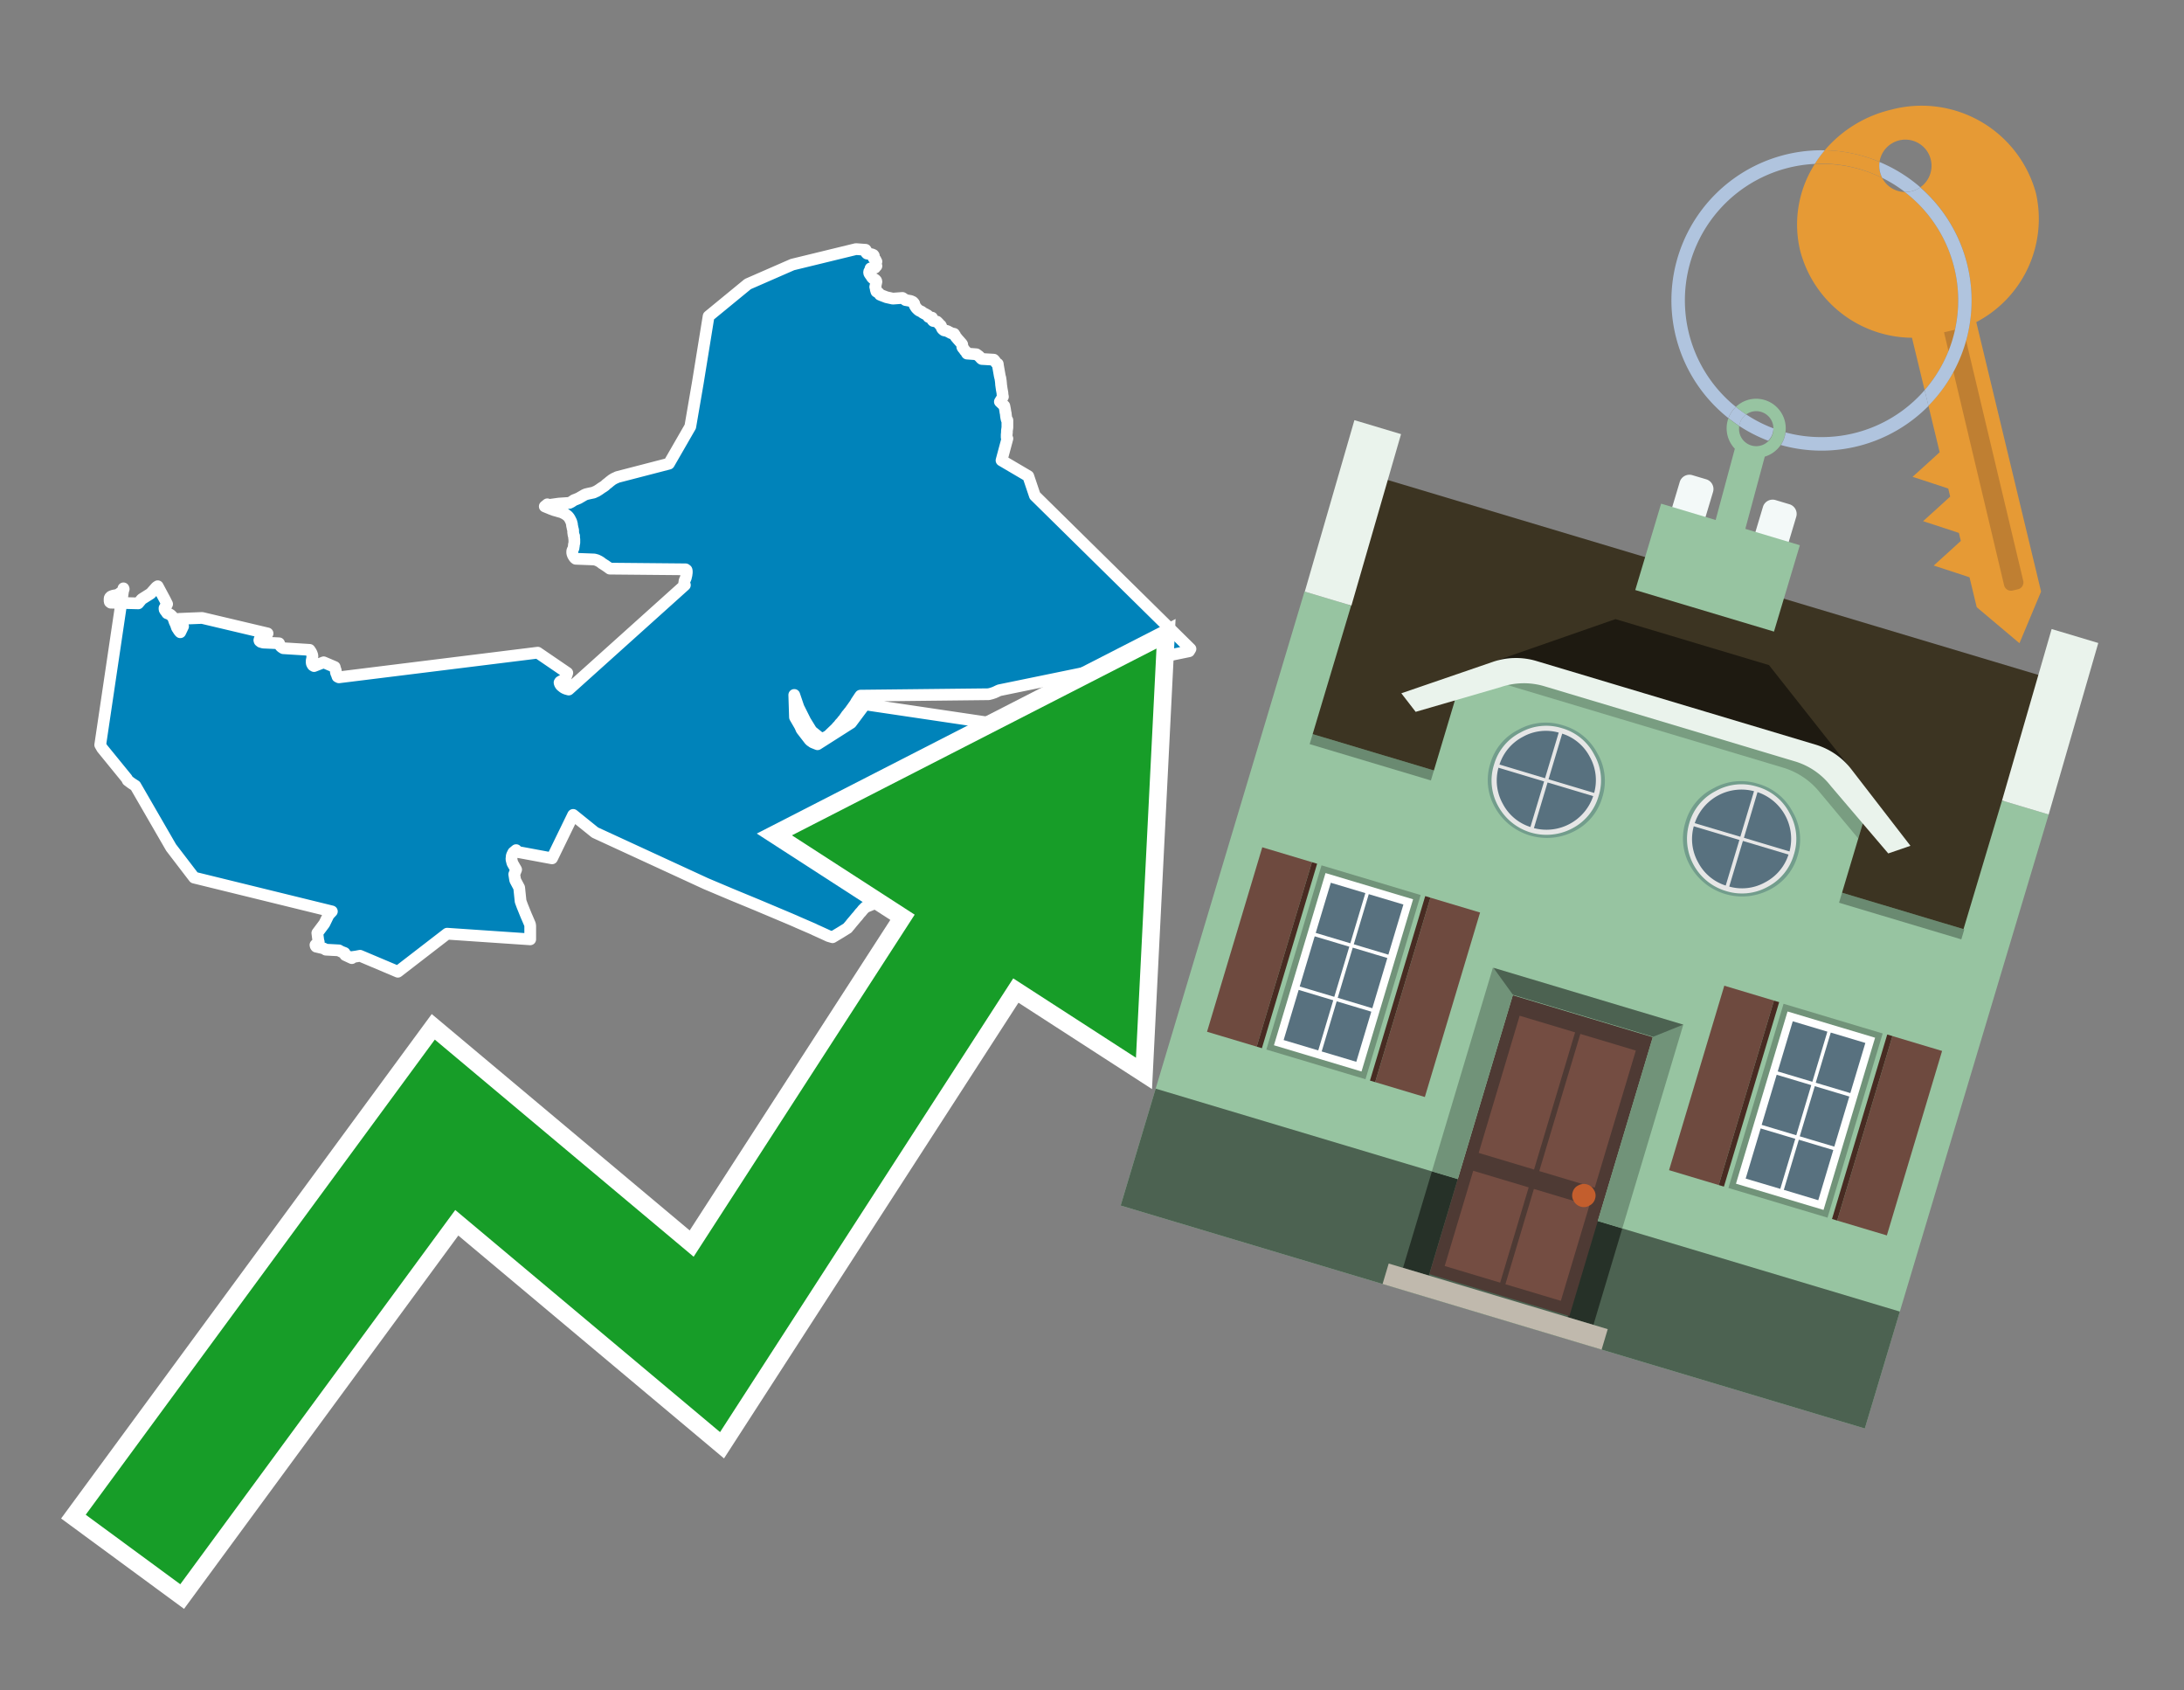 <svg id="Text" xmlns="http://www.w3.org/2000/svg" width="93.05" height="72" viewBox="0 0 93.05 72"><rect x="0" y="0" width="93.05" height="72" fill="#808080" stroke="none"/><polygon points="5.26,25.06 5.27,25.09 5.26,25.12 5.25,25.15 5.2,25.19 5.17,25.22 5.13,25.25 5.05,25.31 4.99,25.34 4.83,25.37 4.74,25.4 4.7,25.43 4.68,25.46 4.67,25.49 4.67,25.58 4.67,25.61 4.68,25.64 4.72,25.67 5.89,25.7 6.04,25.52 6.42,25.28 6.66,25.01 6.72,24.97 7.03,25.55 7.12,25.73 7.1,25.77 7.08,25.8 7.05,25.83 7.03,25.87 7.01,25.9 7.01,25.95 7.02,25.98 7.05,26.02 7.08,26.06 7.11,26.09 7.12,26.12 7.2,26.15 7.27,26.19 7.32,26.24 7.37,26.29 7.41,26.4 7.42,26.43 7.43,26.46 7.45,26.51 7.48,26.57 7.5,26.62 7.51,26.65 7.53,26.71 7.54,26.74 7.57,26.78 7.6,26.83 7.62,26.86 7.65,26.9 7.68,26.93 7.8,26.68 7.76,26.54 7.63,26.36 8.61,26.32 11.4,26.98 11.36,27.01 11.27,27.06 11.21,27.09 11.17,27.12 11.13,27.16 11.1,27.19 11.06,27.23 11.05,27.27 11.06,27.3 11.11,27.34 11.22,27.37 11.89,27.4 11.9,27.43 11.92,27.47 11.94,27.51 11.98,27.55 12.02,27.58 12.07,27.61 13.19,27.68 13.21,27.71 13.25,27.77 13.28,27.83 13.29,27.86 13.3,27.89 13.31,27.93 13.31,27.97 13.3,28.02 13.3,28.06 13.29,28.09 13.28,28.13 13.28,28.18 13.28,28.24 13.29,28.27 13.31,28.31 13.33,28.34 13.38,28.37 13.79,28.21 14.26,28.41 14.27,28.45 14.28,28.49 14.3,28.54 14.31,28.59 14.31,28.63 14.33,28.69 14.35,28.73 14.36,28.76 14.37,28.79 14.38,28.82 14.44,28.85 22.91,27.8 24.17,28.66 24.09,28.89 24.06,28.92 24.02,28.95 23.97,28.98 23.91,29.01 23.86,29.04 23.84,29.07 23.85,29.12 23.88,29.17 23.9,29.2 23.95,29.24 24,29.28 24.05,29.31 24.12,29.34 24.23,29.37 29.18,24.92 29.16,24.89 29.15,24.84 29.16,24.8 29.16,24.77 29.17,24.73 29.18,24.7 29.2,24.66 29.22,24.61 29.23,24.56 29.24,24.52 29.25,24.49 29.25,24.45 29.26,24.4 29.26,24.35 29.26,24.31 29.25,24.28 29.21,24.25 25.98,24.22 25.9,24.16 25.84,24.12 25.8,24.09 25.75,24.06 25.69,24.02 25.64,23.99 25.61,23.96 25.53,23.91 25.43,23.86 25.32,23.83 24.53,23.8 24.48,23.76 24.46,23.73 24.44,23.7 24.41,23.65 24.4,23.62 24.39,23.59 24.38,23.56 24.38,23.53 24.38,23.48 24.39,23.44 24.41,23.4 24.43,23.36 24.44,23.32 24.44,23.29 24.45,23.26 24.45,23.23 24.45,23.2 24.46,23.17 24.47,23.12 24.47,23.08 24.47,23.04 24.47,22.97 24.46,22.92 24.46,22.88 24.46,22.83 24.44,22.8 24.43,22.75 24.43,22.72 24.42,22.69 24.42,22.66 24.42,22.63 24.42,22.59 24.4,22.51 24.39,22.48 24.39,22.45 24.38,22.42 24.37,22.37 24.37,22.33 24.35,22.26 24.34,22.22 24.32,22.18 24.3,22.14 24.28,22.1 24.25,22.05 24.21,22 24.18,21.97 24.14,21.94 24.07,21.89 23.99,21.85 23.93,21.82 23.82,21.79 23.72,21.76 23.61,21.73 23.53,21.7 23.45,21.67 23.38,21.64 23.28,21.6 23.21,21.57 23.32,21.48 23.38,21.51 23.81,21.45 24.26,21.42 24.34,21.38 24.4,21.34 24.46,21.3 24.54,21.27 24.66,21.22 24.71,21.19 24.9,21.08 24.97,21.05 25.1,21.02 25.29,20.98 25.35,20.95 25.42,20.92 25.53,20.85 25.6,20.8 25.66,20.76 25.71,20.73 25.78,20.68 25.83,20.63 25.87,20.6 25.91,20.57 25.98,20.51 26.02,20.48 26.07,20.44 26.12,20.41 26.17,20.38 26.24,20.35 26.3,20.32 28.5,19.75 29.41,18.17 29.73,16.31 30.19,13.47 31.86,12.1 33.76,11.27 36.47,10.61 36.88,10.64 36.9,10.67 36.89,10.71 36.89,10.74 36.91,10.77 36.94,10.8 37.14,10.83 37.21,10.86 37.23,10.89 37.22,10.93 37.21,10.96 37.22,10.99 37.26,11.03 37.3,11.06 37.32,11.11 37.34,11.14 37.33,11.17 37.3,11.21 37.3,11.24 37.32,11.3 37.34,11.33 37.3,11.37 37.28,11.4 37.09,11.43 37.08,11.48 37.07,11.51 37.04,11.55 37.03,11.58 37.03,11.62 37.04,11.65 37.08,11.71 37.12,11.76 37.14,11.8 37.17,11.84 37.21,11.87 37.27,11.9 37.31,11.93 37.33,11.96 37.34,12 37.3,12.18 37.29,12.22 37.31,12.25 37.31,12.29 37.31,12.32 37.34,12.42 37.41,12.46 37.45,12.49 37.47,12.52 37.49,12.55 37.56,12.58 37.64,12.61 37.77,12.66 38.04,12.72 38.45,12.69 38.54,12.75 38.58,12.78 38.8,12.82 38.89,12.86 38.93,12.9 38.95,12.93 38.96,12.98 38.97,13.01 39,13.06 39.02,13.09 39.04,13.12 39.07,13.15 39.11,13.19 39.16,13.23 39.27,13.28 39.3,13.31 39.37,13.35 39.52,13.43 39.56,13.5 39.71,13.53 39.73,13.59 39.73,13.64 39.76,13.67 39.92,13.7 39.95,13.73 40,13.78 40.02,13.81 40.08,13.86 40.1,13.9 40.13,13.98 40.15,14.01 40.18,14.04 40.22,14.07 40.36,14.1 40.41,14.13 40.47,14.16 40.52,14.19 40.65,14.22 40.66,14.25 40.69,14.28 40.7,14.31 40.72,14.35 40.76,14.39 40.79,14.43 40.95,14.61 40.99,14.66 41,14.69 41,14.74 41,14.78 41.02,14.82 41.05,14.85 41.08,14.89 41.12,14.95 41.16,14.98 41.18,15.03 41.2,15.06 41.6,15.09 41.71,15.17 41.74,15.2 41.77,15.23 41.79,15.26 41.83,15.29 42.34,15.32 42.37,15.35 42.4,15.39 42.42,15.43 42.46,15.47 42.51,15.5 42.52,15.58 42.59,15.98 42.6,16.03 42.61,16.07 42.62,16.1 42.64,16.24 42.65,16.34 42.65,16.37 42.68,16.58 42.7,16.69 42.71,16.74 42.71,16.78 42.72,16.85 42.73,16.9 42.6,17.11 42.79,17.29 42.82,17.44 42.83,17.51 42.84,17.57 42.85,17.61 42.86,17.71 42.87,17.78 42.89,17.87 42.92,17.9 42.92,17.94 42.92,18.01 42.92,18.06 42.92,18.11 42.92,18.21 42.91,18.28 42.9,18.35 42.9,18.41 42.89,18.52 42.89,18.63 42.92,18.68 42.67,19.61 43.81,20.28 44.09,21.11 50.72,27.64 50.66,27.74 42.58,29.4 42.51,29.43 42.45,29.46 42.36,29.5 42.24,29.54 42.12,29.57 36.66,29.63 36.64,29.66 36.61,29.7 36.58,29.75 36.55,29.79 36.52,29.84 36.49,29.88 36.47,29.92 36.44,29.97 36.4,30.03 36.37,30.07 36.35,30.1 36.3,30.17 36.27,30.21 36.25,30.24 36.22,30.28 36.2,30.31 36.17,30.34 36.14,30.38 36.11,30.42 36.08,30.45 36.06,30.48 36.04,30.51 35.99,30.58 35.97,30.61 35.95,30.64 35.91,30.68 35.85,30.76 35.79,30.82 35.76,30.86 35.73,30.9 35.67,30.96 35.63,31.01 35.6,31.04 35.38,31.25 35.33,31.3 35.3,31.33 35.25,31.36 35.2,31.39 35.11,31.43 34.97,31.46 34.66,31.21 34.62,31.18 34.59,31.15 34.55,31.1 34.31,30.71 34.02,30.13 33.84,29.6 33.87,30.55 34.09,30.93 34.15,31.07 34.49,31.51 34.53,31.55 34.59,31.59 34.63,31.62 34.73,31.66 34.83,31.7 36.26,30.79 36.85,30 49.04,31.81 49.02,31.84 48.96,31.91 48.9,32 48.88,32.04 48.86,32.07 48.86,32.12 48.85,32.15 48.87,32.18 48.91,32.21 48.94,32.25 48.97,32.29 48.98,32.32 49,32.36 49.02,32.43 49.04,32.49 49.06,32.55 49.08,32.63 48.89,32.6 48.67,32.66 48.47,32.69 47.24,32.39 47.16,32.46 47.12,32.52 47.11,32.72 47.14,32.75 47.16,32.78 47.18,32.81 47.17,32.85 47.17,32.89 47.18,32.92 47.18,32.96 47.18,33 47.18,33.06 47.18,33.11 47.17,33.14 47.14,33.21 47.14,33.27 46.87,33.3 46.24,33.41 45.95,33.53 45.74,33.62 45.65,33.66 45.44,33.75 45.24,33.83 45.05,33.91 44.99,33.94 44.95,34 44.96,34.04 44.98,34.07 44.88,34.12 44.84,34.15 44.75,34.19 44.63,34.25 44.48,34.32 44.32,34.4 44.22,34.46 44.17,34.49 44.12,34.52 44.02,34.61 43.97,34.65 43.94,34.68 43.85,34.76 43.79,34.82 43.95,34.89 44.03,34.93 44.11,34.96 44.21,35.01 44.3,35.06 44.15,35.18 44.05,35.23 43.76,35.39 43.68,35.43 43.45,35.55 43.4,35.58 43.25,35.66 43.06,35.77 42.9,35.84 42.76,35.92 42.57,36.03 42.35,36.14 42.46,36.24 42.17,36.38 40.37,36.17 40.18,36.34 39.97,36.53 39.88,36.64 39.86,36.67 39.84,36.7 39.81,36.73 39.77,36.79 39.73,36.85 39.7,36.89 39.68,36.93 39.67,36.96 39.65,37.01 39.64,37.09 39.63,37.12 39.62,37.17 39.61,37.21 39.61,37.27 39.61,37.3 39.61,37.35 39.6,37.41 39.59,37.46 39.57,37.53 39.56,37.57 39.54,37.6 39.5,37.67 39.47,37.71 39.42,37.75 39.39,37.78 39.27,37.85 39.21,37.89 39.14,37.94 39.07,37.97 39.01,38 38.95,38.04 38.89,38.07 38.79,38.13 38.73,38.16 38.69,38.19 38.65,38.22 37.65,38.27 37.54,38.31 37.45,38.35 37.2,38.42 37.2,38.45 37.19,38.49 37.16,38.52 36.94,38.61 36.87,38.64 36.84,38.67 36.79,38.72 36.76,38.75 36.73,38.79 36.68,38.85 36.64,38.89 36.6,38.94 36.53,39.03 36.5,39.06 36.4,39.18 36.29,39.31 36.21,39.41 36.14,39.49 36.11,39.53 35.82,39.71 35.47,39.92 35.3,39.87 35.15,39.8 34.82,39.65 34.73,39.61 34.65,39.57 33.98,39.28 33.87,39.23 33.66,39.14 32.26,38.55 31.17,38.1 30.08,37.64 25.35,35.46 24.42,34.71 23.52,36.56 21.96,36.27 21.99,36.21 21.87,36.31 21.82,36.41 21.8,36.47 21.8,36.5 21.79,36.6 21.83,36.76 21.99,37.04 21.91,37.24 21.95,37.49 22.12,37.81 22.18,38.39 22.25,38.58 22.42,39 22.46,39.09 22.58,39.37 22.59,39.44 22.59,39.68 22.59,39.84 22.59,39.97 22.59,40.01 19.05,39.77 16.95,41.39 15.34,40.71 15.18,40.74 14.97,40.77 14.99,40.81 14.71,40.68 14.7,40.65 14.7,40.62 14.68,40.59 14.55,40.54 14.49,40.51 14.44,40.48 13.88,40.45 13.83,40.42 13.77,40.39 13.47,40.32 13.45,40.29 13.44,40.25 13.47,40.22 13.53,40.19 13.57,40.16 13.58,40.12 13.57,40.09 13.56,40.05 13.52,39.74 13.82,39.34 14,38.97 14.14,38.82 8.27,37.38 7.29,36.1 5.77,33.47 5.6,33.36 5.56,33.33 5.44,33.24 5.41,33.17 4.35,31.87 4.3,31.78 4.27,31.73 " fill="#0083ba" stroke="#fff" stroke-linejoin="round" stroke-width="0.5"/><polygon points="49.272 27.624 33.741 35.58 38.97 38.959 29.553 53.529 18.525 44.281 3.652 64.518 7.681 67.479 19.396 51.538 30.678 60.999 43.169 41.673 48.398 45.053 49.272 27.624" fill="none" stroke="#fff" stroke-miterlimit="10" stroke-width="1.5"/><polygon points="49.272 27.624 33.741 35.58 38.97 38.959 29.553 53.529 18.525 44.281 3.652 64.518 7.681 67.479 19.396 51.538 30.678 60.999 43.169 41.673 48.398 45.053 49.272 27.624" fill="#179d28"/><path d="M80.19,7.577a1.16,1.16,0,0,1-.094-.251,1.114,1.114,0,0,1-.018-.429A6.367,6.367,0,0,0,77.743,6.4a5.269,5.269,0,0,0-.423.577c.1,0,.192-.007.288-.007A5.794,5.794,0,0,1,80.19,7.577Z" fill="#e69a35"/><path d="M77.608,6.4A6.394,6.394,0,0,0,73.64,17.81a1.26,1.26,0,0,1,.317-.48A5.821,5.821,0,0,1,77.32,6.981a5.269,5.269,0,0,1,.423-.577Z" fill="#b0c4de"/><path d="M84.2,13.72a4.962,4.962,0,0,0,2.545-5.48,5.047,5.047,0,0,0-6.179-3.566A5.322,5.322,0,0,0,77.743,6.4a6.367,6.367,0,0,1,2.335.493,1.114,1.114,0,1,1,1.736,1.084,6.392,6.392,0,0,1,.347,9.3l.479,1.985-.438.4-.716.648.92.3.6.2.082.341-.438.4-.716.648.92.3.605.2.082.341-.438.4-.716.649.92.3.605.2.307,1.274,1.821,1.534.921-2.2Z" fill="#e69a35"/><path d="M81.154,8.179a1.115,1.115,0,0,1-.964-.6,5.794,5.794,0,0,0-2.582-.6c-.1,0-.192,0-.288.007a4.783,4.783,0,0,0-.625,3.685,4.962,4.962,0,0,0,4.765,3.715L82,16.617a5.82,5.82,0,0,0-.846-8.438Z" fill="#e69a35"/><path d="M74.1,18.142a6.386,6.386,0,0,0,1.232.63.73.73,0,0,0,.224-.527h0a5.783,5.783,0,0,1-1.159-.593A.733.733,0,0,0,74.1,18.142Z" fill="#b0c4de"/><path d="M74.4,17.652q-.228-.152-.44-.322a1.26,1.26,0,0,0-.317.48c.148.117.3.228.46.332A.733.733,0,0,1,74.4,17.652Z" fill="#b0c4de"/><path d="M74.824,16.984a1.257,1.257,0,0,0-.867.346c.141.114.288.222.44.322a.731.731,0,0,1,1.159.593h0a.732.732,0,1,1-1.463,0,.7.7,0,0,1,.007-.1c-.158-.1-.312-.215-.46-.332a1.258,1.258,0,0,0,.273,1.3l-.979,3.635,1.275.341.98-3.639a1.266,1.266,0,0,0,.681-.5,1.249,1.249,0,0,0,.2-.538,1.328,1.328,0,0,0,.012-.168A1.262,1.262,0,0,0,74.824,16.984Z" fill="#97c4a1"/><path d="M85.974,25.1l-.226.053a.3.3,0,0,1-.362-.223l-2.56-10.777.81-.193L86.2,24.736A.3.3,0,0,1,85.974,25.1Z" fill="#bf7f32"/><path d="M80.1,7.326a1.16,1.16,0,0,0,.094.251,5.833,5.833,0,0,1,.964.6,1.137,1.137,0,0,0,.287-.031,1.108,1.108,0,0,0,.373-.167A6.371,6.371,0,0,0,80.078,6.9,1.114,1.114,0,0,0,80.1,7.326Z" fill="#b0c4de"/><path d="M77.608,18.618a5.836,5.836,0,0,1-1.534-.2,1.24,1.24,0,0,1-.2.537,6.4,6.4,0,0,0,6.291-1.666L82,16.617A5.807,5.807,0,0,1,77.608,18.618Z" fill="#b0c4de"/><path d="M81.814,7.981a1.108,1.108,0,0,1-.373.167,1.137,1.137,0,0,1-.287.031A5.82,5.82,0,0,1,82,16.617l.161.667a6.392,6.392,0,0,0-.347-9.3Z" fill="#b0c4de"/><polygon points="83.79 39.753 55.78 31.364 58.988 20.404 86.964 28.783 83.79 39.753 83.79 39.753" fill="#3c3422" fill-rule="evenodd"/><polygon points="81.705 53.32 87.284 34.692 85.297 34.097 83.656 39.575 55.926 31.269 57.567 25.791 55.579 25.196 47.746 51.348 79.451 60.844 81.705 53.32" fill="#97c4a1" fill-rule="evenodd"/><rect x="69.522" y="21.148" width="0.444" height="28.983" transform="translate(15.592 92.226) rotate(-73.326)" opacity="0.3"/><polygon points="87.284 34.692 85.297 34.097 87.411 26.793 89.398 27.388 87.284 34.692 87.284 34.692" fill="#eaf3ec" fill-rule="evenodd"/><polygon points="57.578 25.794 55.591 25.199 57.705 17.896 59.692 18.491 57.578 25.794 57.578 25.794" fill="#eaf3ec" fill-rule="evenodd"/><polygon points="79.451 60.844 80.943 55.865 49.238 46.369 47.747 51.348 79.451 60.844 79.451 60.844" fill="#4c6251" fill-rule="evenodd"/><path d="M71.566,20.528l-.522,1.743,1.418.425.523-1.744a.432.432,0,0,0-.289-.536l-.593-.177A.431.431,0,0,0,71.566,20.528Z" fill="#f3f9f8" fill-rule="evenodd"/><path d="M75.111,21.589l-.522,1.743,1.418.425.522-1.743a.43.43,0,0,0-.289-.536l-.593-.178A.43.43,0,0,0,75.111,21.589Z" fill="#f3f9f8" fill-rule="evenodd"/><polygon points="75.368 28.329 68.829 26.37 63.807 28.121 78.733 32.591 75.368 28.329" fill="#1e1a11"/><polygon points="78.248 32.422 64.442 28.287 62.236 28.998 60.064 36.247 77.453 41.455 79.651 34.116 78.248 32.422" fill="#97c4a1"/><path d="M77.74,32.516S65.088,28.725,65,28.7l-.938.43,11.892,3.562a3.175,3.175,0,0,1,1.532,1l1.685,2.02.327-1.09Z" fill-rule="evenodd" opacity="0.2"/><path d="M77.35,31.716,65.458,28.154a3.041,3.041,0,0,0-1.854.037l-3.9,1.339.611.79,3.626-1.054a3.045,3.045,0,0,1,1.855-.037l10.673,3.2A3.028,3.028,0,0,1,78,33.477l2.45,2.874.945-.325-2.518-3.26A3.036,3.036,0,0,0,77.35,31.716Z" fill="#eaf3ec"/><polygon points="76.683 23.223 70.773 21.453 69.671 25.132 75.581 26.902 76.683 23.223 76.683 23.223" fill="#97c4a1" fill-rule="evenodd"/><g id="Symbol_9_0_Layer2_0_MEMBER_8_MEMBER_21_MEMBER_0_FILL" data-name="Symbol 9 0 Layer2 0 MEMBER 8 MEMBER 21 MEMBER 0 FILL"><path d="M66.584,30.892a2.39,2.39,0,0,0-1.891.189,2.317,2.317,0,0,0-1.2,1.448A2.345,2.345,0,0,0,63.7,34.4a2.528,2.528,0,0,0,3.367,1.008,2.339,2.339,0,0,0,1.2-1.447,2.313,2.313,0,0,0-.208-1.87A2.394,2.394,0,0,0,66.584,30.892Z" fill="#729d8c"/></g><g id="Symbol_9_0_Layer2_0_MEMBER_8_MEMBER_21_MEMBER_1_FILL" data-name="Symbol 9 0 Layer2 0 MEMBER 8 MEMBER 21 MEMBER 1 FILL"><path d="M66.547,31.016a2.241,2.241,0,0,0-1.769.185,2.213,2.213,0,0,0-1.127,1.376,2.239,2.239,0,0,0,.185,1.768,2.341,2.341,0,0,0,3.145.942,2.234,2.234,0,0,0,1.126-1.376,2.207,2.207,0,0,0-.185-1.768A2.237,2.237,0,0,0,66.547,31.016Z" fill="#e6e6e6"/></g><g id="Symbol_9_0_Layer2_0_MEMBER_8_MEMBER_21_MEMBER_2_MEMBER_0_FILL" data-name="Symbol 9 0 Layer2 0 MEMBER 8 MEMBER 21 MEMBER 2 MEMBER 0 FILL"><path d="M65.787,33.284,63.843,32.7a2.036,2.036,0,0,0,.186,1.539,2.015,2.015,0,0,0,1.175.986Z" fill="#58717f"/></g><g id="Symbol_9_0_Layer2_0_MEMBER_8_MEMBER_21_MEMBER_2_MEMBER_1_FILL" data-name="Symbol 9 0 Layer2 0 MEMBER 8 MEMBER 21 MEMBER 2 MEMBER 1 FILL"><path d="M65.827,33.148l.582-1.944a2.01,2.01,0,0,0-1.523.178,2.037,2.037,0,0,0-1,1.183Z" fill="#58717f"/></g><g id="Symbol_9_0_Layer2_0_MEMBER_8_MEMBER_21_MEMBER_2_MEMBER_2_FILL" data-name="Symbol 9 0 Layer2 0 MEMBER 8 MEMBER 21 MEMBER 2 MEMBER 2 FILL"><path d="M67.878,33.91l-1.943-.582-.582,1.944a2.1,2.1,0,0,0,2.525-1.362Z" fill="#58717f"/></g><g id="Symbol_9_0_Layer2_0_MEMBER_8_MEMBER_21_MEMBER_2_MEMBER_3_FILL" data-name="Symbol 9 0 Layer2 0 MEMBER 8 MEMBER 21 MEMBER 2 MEMBER 3 FILL"><path d="M66.558,31.249l-.582,1.943,1.943.582a2.031,2.031,0,0,0-.186-1.539A2.009,2.009,0,0,0,66.558,31.249Z" fill="#58717f"/></g><g id="Symbol_9_0_Layer2_0_MEMBER_8_MEMBER_21_MEMBER_0_FILL-2" data-name="Symbol 9 0 Layer2 0 MEMBER 8 MEMBER 21 MEMBER 0 FILL"><path d="M74.9,33.384a2.4,2.4,0,0,0-1.891.189,2.316,2.316,0,0,0-1.2,1.448,2.341,2.341,0,0,0,.209,1.87A2.527,2.527,0,0,0,75.387,37.9a2.345,2.345,0,0,0,1.2-1.447,2.314,2.314,0,0,0-.209-1.87A2.389,2.389,0,0,0,74.9,33.384Z" fill="#729d8c"/></g><g id="Symbol_9_0_Layer2_0_MEMBER_8_MEMBER_21_MEMBER_1_FILL-2" data-name="Symbol 9 0 Layer2 0 MEMBER 8 MEMBER 21 MEMBER 1 FILL"><path d="M74.867,33.508a2.239,2.239,0,0,0-1.768.185,2.21,2.21,0,0,0-1.127,1.376,2.316,2.316,0,0,0,1.564,2.883,2.261,2.261,0,0,0,1.765-.173A2.237,2.237,0,0,0,76.428,36.4a2.209,2.209,0,0,0-.185-1.769A2.239,2.239,0,0,0,74.867,33.508Z" fill="#e6e6e6"/></g><g id="Symbol_9_0_Layer2_0_MEMBER_8_MEMBER_21_MEMBER_2_MEMBER_0_FILL-2" data-name="Symbol 9 0 Layer2 0 MEMBER 8 MEMBER 21 MEMBER 2 MEMBER 0 FILL"><path d="M74.107,35.776l-1.943-.582a2.031,2.031,0,0,0,.186,1.539,2.009,2.009,0,0,0,1.175.986Z" fill="#58717f"/></g><g id="Symbol_9_0_Layer2_0_MEMBER_8_MEMBER_21_MEMBER_2_MEMBER_1_FILL-2" data-name="Symbol 9 0 Layer2 0 MEMBER 8 MEMBER 21 MEMBER 2 MEMBER 1 FILL"><path d="M74.148,35.64,74.73,33.7a2.1,2.1,0,0,0-2.525,1.362Z" fill="#58717f"/></g><g id="Symbol_9_0_Layer2_0_MEMBER_8_MEMBER_21_MEMBER_2_MEMBER_2_FILL-2" data-name="Symbol 9 0 Layer2 0 MEMBER 8 MEMBER 21 MEMBER 2 MEMBER 2 FILL"><path d="M76.2,36.4l-1.943-.582-.582,1.944a2.015,2.015,0,0,0,1.523-.178A2.036,2.036,0,0,0,76.2,36.4Z" fill="#58717f"/></g><g id="Symbol_9_0_Layer2_0_MEMBER_8_MEMBER_21_MEMBER_2_MEMBER_3_FILL-2" data-name="Symbol 9 0 Layer2 0 MEMBER 8 MEMBER 21 MEMBER 2 MEMBER 3 FILL"><path d="M74.879,33.741,74.3,35.684l1.943.582a2.1,2.1,0,0,0-1.361-2.525Z" fill="#58717f"/></g><polygon points="51.426 43.946 53.542 44.58 55.896 36.723 53.78 36.089 51.426 43.946 51.426 43.946" fill="#6e4a3f" fill-rule="evenodd"/><polygon points="53.542 44.58 53.764 44.647 56.117 36.789 55.896 36.723 53.542 44.58 53.542 44.58" fill="#482b22" fill-rule="evenodd"/><polygon points="60.706 46.726 58.59 46.092 60.943 38.235 63.059 38.868 60.706 46.726 60.706 46.726" fill="#6e4a3f" fill-rule="evenodd"/><polygon points="58.59 46.092 58.368 46.026 60.722 38.168 60.943 38.235 58.59 46.092 58.59 46.092" fill="#482b22" fill-rule="evenodd"/><rect x="53.146" y="39.209" width="8.19" height="4.408" transform="translate(1.145 84.365) rotate(-73.326)" fill="#719379"/><polygon points="60.205 38.304 56.474 37.187 54.277 44.522 58.008 45.639 60.205 38.304 60.205 38.304" fill="#fff" fill-rule="evenodd"/><path d="M59.792,38.527l-.64,2.136-1.474-.442.639-2.135,1.475.441Zm-1.621-.485-.64,2.136-1.474-.442L56.7,37.6l1.474.442Zm-2.158,1.84,1.475.441-.64,2.136-1.474-.441.639-2.136Zm-.683,2.282,1.474.441-.639,2.136L54.69,44.3l.64-2.135Zm.981,2.621.639-2.136,1.475.442-.64,2.135-1.474-.441Zm2.158-1.84L56.994,42.5l.64-2.136,1.474.442-.639,2.136Z" fill="#58717f" fill-rule="evenodd"/><polygon points="80.39 52.621 78.274 51.988 80.628 44.13 82.743 44.764 80.39 52.621 80.39 52.621" fill="#6e4a3f" fill-rule="evenodd"/><polygon points="78.274 51.988 78.053 51.921 80.406 44.064 80.628 44.13 78.274 51.988 78.274 51.988" fill="#482b22" fill-rule="evenodd"/><polygon points="71.111 49.842 73.227 50.476 75.58 42.619 73.464 41.985 71.111 49.842 71.111 49.842" fill="#6e4a3f" fill-rule="evenodd"/><polygon points="73.227 50.476 73.448 50.542 75.802 42.685 75.58 42.619 73.227 50.476 73.227 50.476" fill="#482b22" fill-rule="evenodd"/><rect x="72.83" y="45.105" width="8.19" height="4.408" transform="translate(9.534 107.426) rotate(-73.326)" fill="#719379"/><polygon points="76.159 43.083 79.889 44.2 77.692 51.535 73.962 50.418 76.159 43.083 76.159 43.083" fill="#fff" fill-rule="evenodd"/><path d="M76.381,43.5l1.475.442-.64,2.135-1.475-.441.64-2.136ZM78,43.981l1.474.442-.64,2.136-1.474-.442L78,43.981Zm.791,2.724-.64,2.135L76.679,48.4l.64-2.136,1.474.442Zm-.684,2.282-.639,2.135L76,50.68l.64-2.135,1.474.442Zm-2.26,1.65L74.375,50.2l.639-2.135,1.475.441-.64,2.136Zm-.791-2.724.64-2.135,1.474.441-.639,2.136-1.475-.442Z" fill="#58717f" fill-rule="evenodd"/><polygon points="67.888 56.431 69.118 52.323 68.019 51.994 66.789 56.102 67.888 56.431 67.888 56.431" fill="#263128" fill-rule="evenodd"/><polygon points="60.877 54.331 62.108 50.223 61.007 49.894 59.776 54.002 60.877 54.331 60.877 54.331" fill="#263128" fill-rule="evenodd"/><g id="Symbol_9_0_Layer2_0_MEMBER_8_MEMBER_12_MEMBER_0_FILL" data-name="Symbol 9 0 Layer2 0 MEMBER 8 MEMBER 12 MEMBER 0 FILL"><path d="M70.418,44.178l-5.965-1.786L60.9,54.27l5.964,1.786Z" fill="#4e3a34"/></g><g id="Symbol_9_0_Layer2_0_MEMBER_8_MEMBER_12_MEMBER_1_MEMBER_0_FILL" data-name="Symbol 9 0 Layer2 0 MEMBER 8 MEMBER 12 MEMBER 1 MEMBER 0 FILL"><path d="M65.358,49.815l1.75-5.843-2.363-.708L63,49.107Z" fill="#744d42"/></g><g id="Symbol_9_0_Layer2_0_MEMBER_8_MEMBER_12_MEMBER_1_MEMBER_1_FILL" data-name="Symbol 9 0 Layer2 0 MEMBER 8 MEMBER 12 MEMBER 1 MEMBER 1 FILL"><path d="M67.331,44.039l-1.75,5.842,2.364.708,1.75-5.842Z" fill="#744d42"/></g><g id="Symbol_9_0_Layer2_0_MEMBER_8_MEMBER_12_MEMBER_2_MEMBER_0_FILL" data-name="Symbol 9 0 Layer2 0 MEMBER 8 MEMBER 12 MEMBER 2 MEMBER 0 FILL"><path d="M63.915,54.633l1.215-4.058-2.363-.707-1.215,4.057Z" fill="#744d42"/></g><g id="Symbol_9_0_Layer2_0_MEMBER_8_MEMBER_12_MEMBER_2_MEMBER_1_FILL" data-name="Symbol 9 0 Layer2 0 MEMBER 8 MEMBER 12 MEMBER 2 MEMBER 1 FILL"><path d="M66.5,55.407l1.215-4.057-2.363-.708L64.138,54.7Z" fill="#744d42"/></g><g id="Symbol_9_0_Layer2_0_MEMBER_8_MEMBER_13_FILL" data-name="Symbol 9 0 Layer2 0 MEMBER 8 MEMBER 13 FILL"><path d="M67.959,51.058a.439.439,0,0,0-.045-.367.487.487,0,0,0-.669-.2.445.445,0,0,0-.239.282.457.457,0,0,0,.041.378.481.481,0,0,0,.293.242.459.459,0,0,0,.377-.042A.453.453,0,0,0,67.959,51.058Z" fill="#c35e2d"/></g><g id="Symbol_9_0_Layer2_0_MEMBER_8_MEMBER_14_FILL" data-name="Symbol 9 0 Layer2 0 MEMBER 8 MEMBER 14 FILL"><path d="M64.557,42.047l-.951-.833-2.6,8.68,1.1.329Z" fill="#719379"/></g><g id="Symbol_9_0_Layer2_0_MEMBER_8_MEMBER_15_FILL" data-name="Symbol 9 0 Layer2 0 MEMBER 8 MEMBER 15 FILL"><path d="M71.718,43.643l-1.2.19L68.072,52.01l1.046.313Z" fill="#719379"/></g><g id="Symbol_9_0_Layer2_0_MEMBER_8_MEMBER_16_FILL" data-name="Symbol 9 0 Layer2 0 MEMBER 8 MEMBER 16 FILL"><path d="M63.627,41.22l.836,1.156,5.961,1.786,1.294-.519Z" fill="#4c6251"/></g><polygon points="58.905 54.69 59.166 53.819 68.498 56.614 68.237 57.485 58.905 54.69 58.905 54.69" fill="#c0b9ad" fill-rule="evenodd"/></svg>